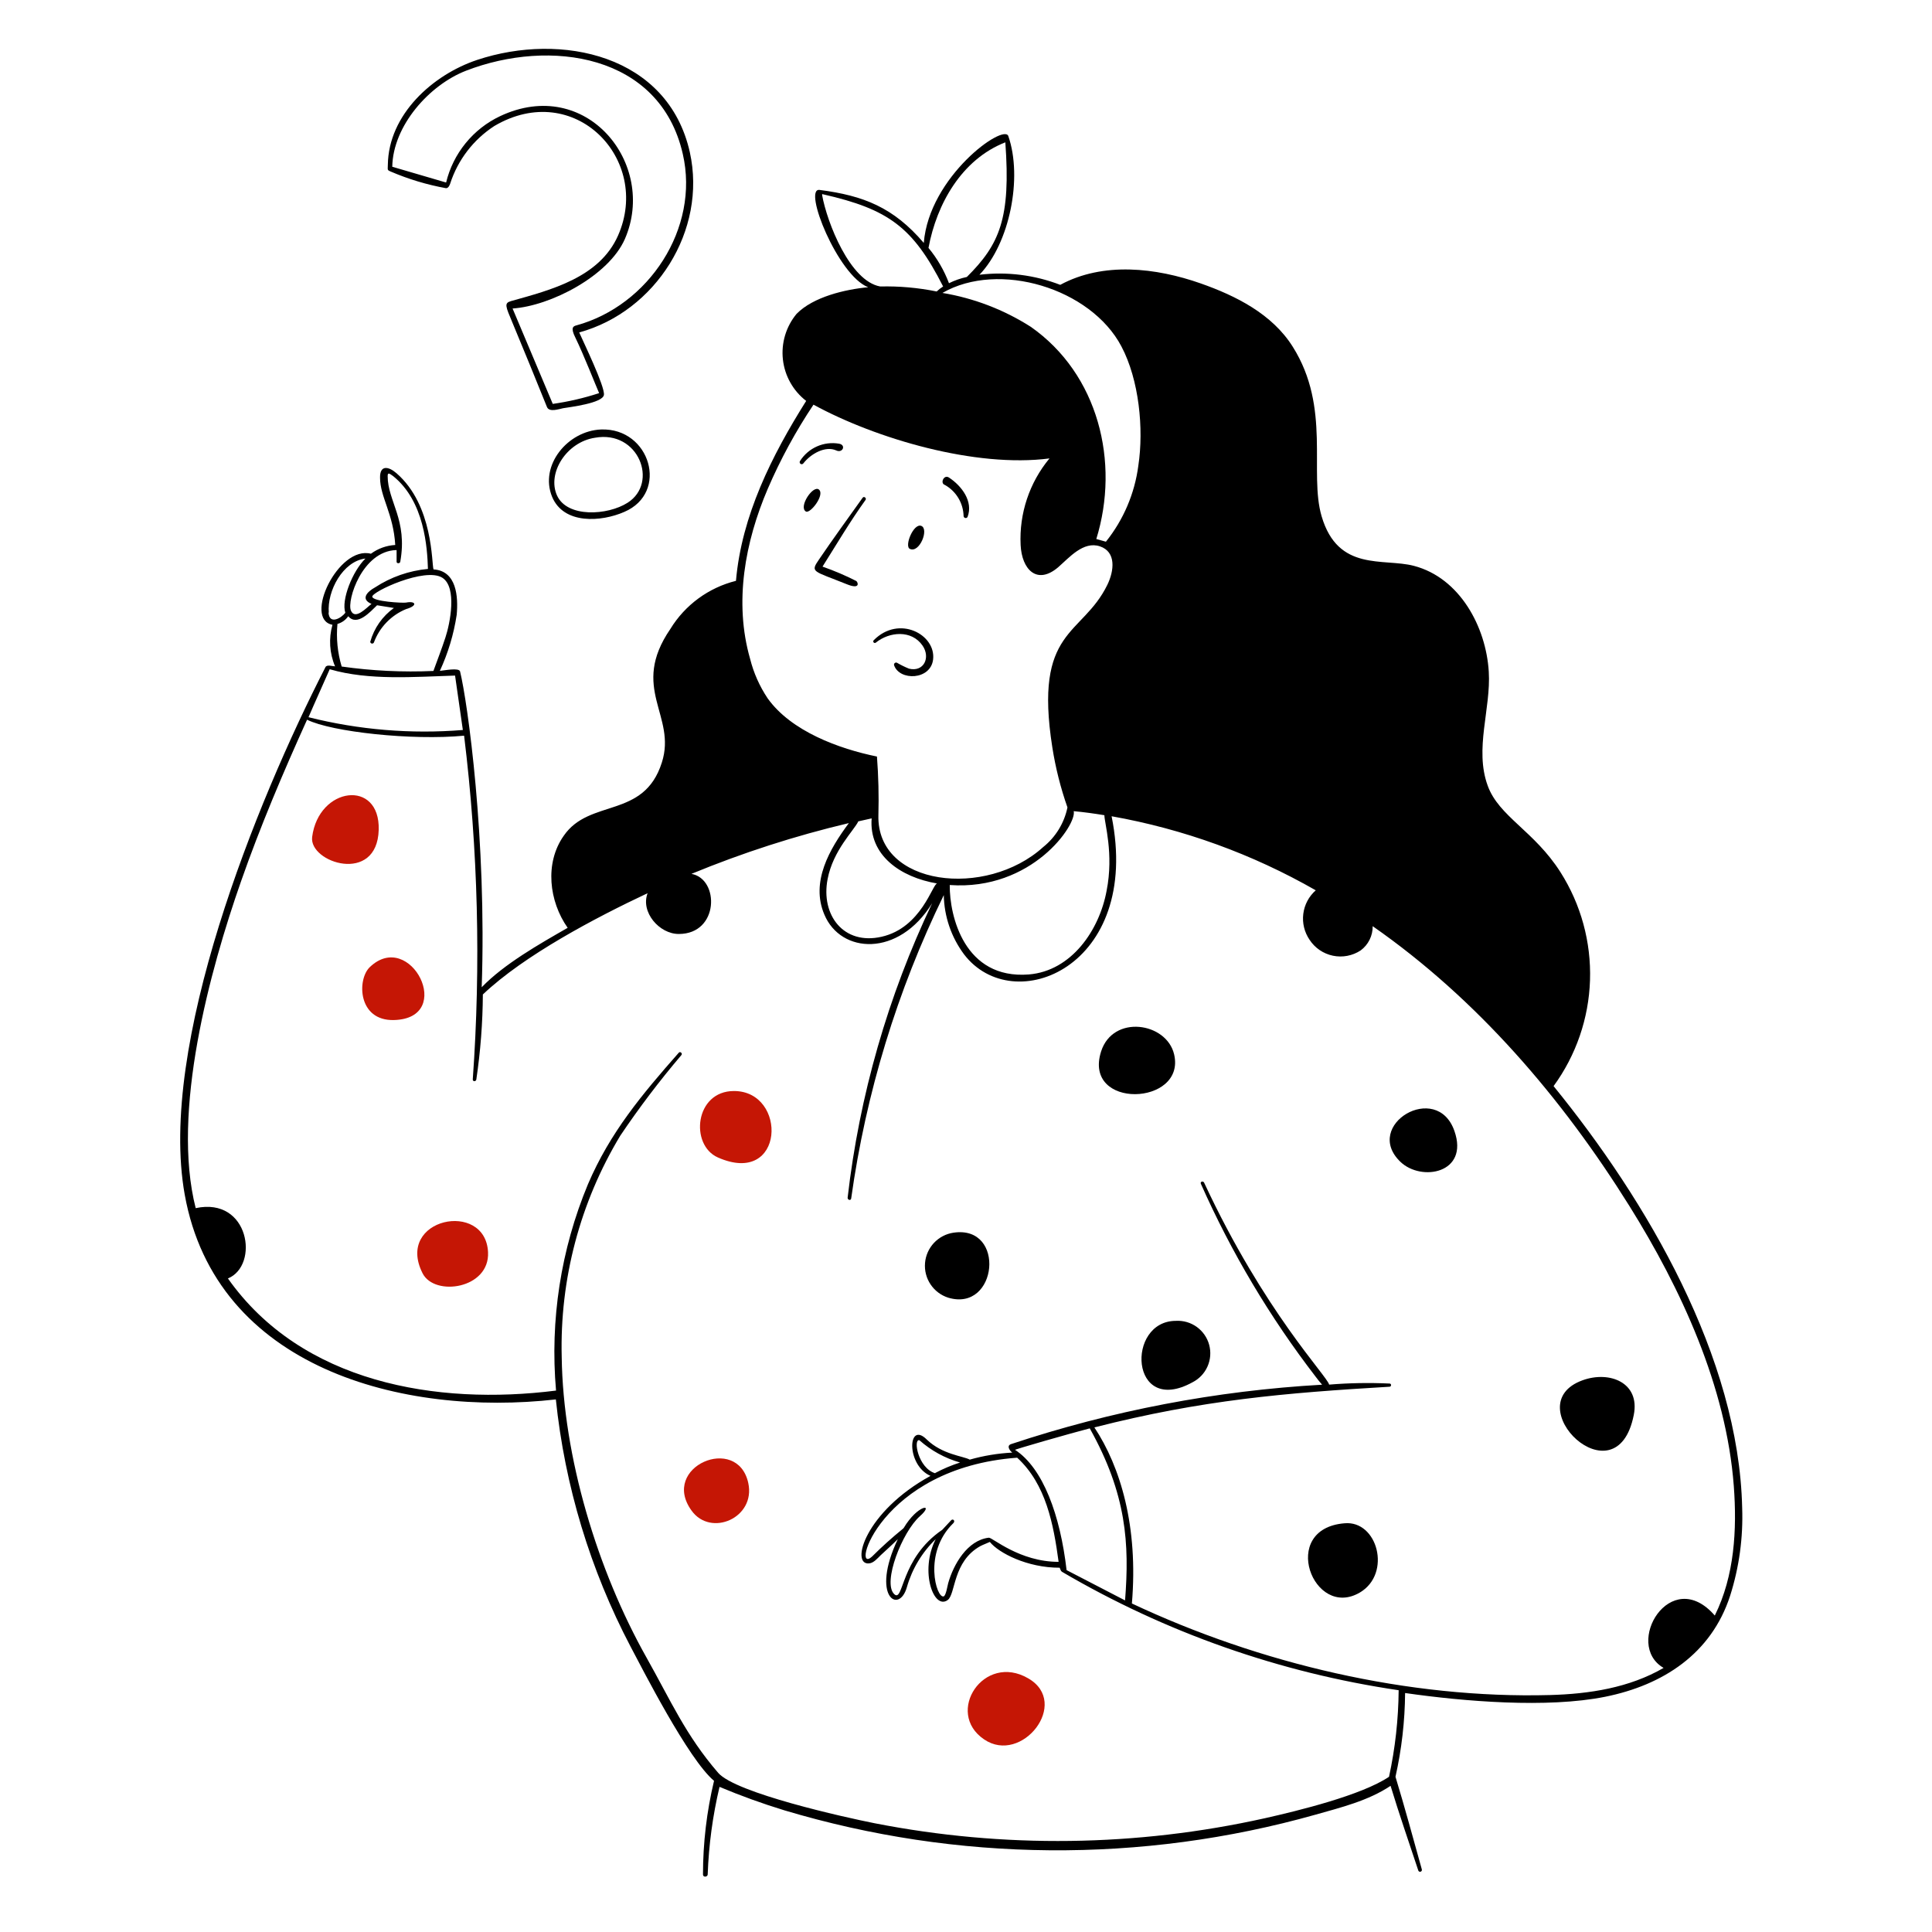 <svg width="154" height="154" viewBox="0 0 154 154" fill="none" xmlns="http://www.w3.org/2000/svg">
<path d="M47.917 34.234C45.257 34.333 42.98 37.093 44.008 39.6C44.935 41.823 47.932 41.608 49.764 40.803C53.352 39.27 51.827 34.096 47.917 34.234ZM50.025 40.075C48.423 41.094 45.203 41.278 44.399 39.492C43.594 37.706 45.165 35.23 47.426 34.893C50.899 34.264 52.524 38.488 50.025 40.075ZM64.038 36.932C64.635 36.166 65.793 35.514 66.659 35.905C67.165 36.142 67.464 35.476 66.889 35.368C66.291 35.263 65.675 35.339 65.12 35.584C64.564 35.83 64.094 36.235 63.769 36.748C63.757 36.766 63.749 36.785 63.744 36.806C63.74 36.827 63.74 36.849 63.744 36.87C63.748 36.891 63.755 36.911 63.767 36.929C63.779 36.947 63.794 36.962 63.812 36.974C63.829 36.986 63.849 36.995 63.87 36.999C63.891 37.004 63.912 37.004 63.933 37C63.954 36.996 63.974 36.988 63.992 36.976C64.01 36.965 64.026 36.95 64.038 36.932ZM31.145 13.675C32.559 14.282 34.038 14.727 35.553 15.001C35.737 15.001 35.836 14.779 35.882 14.641C36.493 12.747 37.739 11.123 39.408 10.041C45.794 6.285 51.941 12.701 49.266 18.772C47.779 22.138 43.9 23.111 40.734 24C40.167 24.161 40.298 24.407 40.849 25.725C41.78 27.963 42.697 30.204 43.601 32.448C43.785 32.885 44.567 32.601 44.882 32.54C45.372 32.455 48.055 32.141 48.139 31.474C48.224 30.807 46.499 27.25 46.169 26.499C52.256 24.828 56.372 18.374 54.985 12.127C53.245 4.377 44.759 2.545 38.036 4.775C34.495 5.956 30.969 9.122 30.915 13.138C30.915 13.545 30.838 13.545 31.145 13.675ZM37.155 5.634C43.816 3.058 52.608 4.292 54.425 12.272C55.79 18.198 51.704 24.368 45.932 25.94C45.702 26.001 45.456 26.108 45.863 26.913C46.507 28.224 47.526 30.823 47.756 31.336C46.552 31.73 45.316 32.017 44.061 32.195L40.857 24.591C43.877 24.391 48.523 21.992 49.81 19.048C52.401 13.092 46.76 6.009 39.861 9.26C38.795 9.764 37.855 10.501 37.111 11.417C36.367 12.332 35.837 13.402 35.56 14.549L31.268 13.292C31.321 10.026 34.219 6.768 37.155 5.634ZM65.287 39.032C64.827 38.611 63.624 40.404 64.237 40.772C64.582 40.972 65.755 39.462 65.287 39.032ZM75.321 38.657C75.761 38.905 76.129 39.263 76.389 39.695C76.65 40.128 76.794 40.62 76.808 41.125C76.808 41.162 76.821 41.198 76.843 41.227C76.866 41.257 76.898 41.278 76.933 41.287C76.969 41.297 77.007 41.294 77.041 41.28C77.075 41.266 77.104 41.241 77.123 41.209C77.598 39.96 76.647 38.726 75.643 38.066C75.237 37.791 74.907 38.534 75.321 38.657ZM69.817 51.221C70.898 50.347 72.661 50.193 73.535 51.458C74.194 52.416 73.635 53.589 72.454 53.298C72.121 53.163 71.799 53.004 71.489 52.823C71.46 52.812 71.428 52.809 71.398 52.815C71.368 52.821 71.34 52.835 71.317 52.855C71.294 52.876 71.277 52.902 71.268 52.931C71.26 52.961 71.259 52.992 71.266 53.022C71.688 54.287 74.187 54.225 74.378 52.562C74.608 50.577 71.657 48.998 69.649 51.029C69.623 51.051 69.608 51.083 69.606 51.117C69.604 51.15 69.615 51.184 69.637 51.209C69.66 51.234 69.691 51.25 69.725 51.252C69.759 51.254 69.792 51.243 69.817 51.221ZM72.531 43.754C73.298 44.107 74.064 42.183 73.443 41.922C72.822 41.662 72.056 43.555 72.531 43.754ZM67.495 46.568C68.576 47.005 68.407 46.445 68.261 46.315C67.389 45.872 66.487 45.487 65.563 45.165C66.69 43.379 67.755 41.57 68.99 39.853C69.097 39.707 68.867 39.523 68.76 39.676C67.594 41.309 66.414 42.934 65.287 44.59C64.567 45.64 64.796 45.479 67.495 46.568ZM95.052 110.184C95.583 109.915 96.006 109.471 96.248 108.928C96.491 108.384 96.538 107.773 96.384 107.199C96.229 106.624 95.881 106.12 95.398 105.771C94.916 105.423 94.328 105.251 93.734 105.285C89.725 105.285 90.054 112.928 95.052 110.184ZM111.625 92.607C113.296 94.216 117.114 93.526 115.933 90.154C114.53 86.129 108.59 89.686 111.625 92.607ZM107.171 121.421C101.913 121.85 104.68 129.14 108.406 126.933C110.943 125.423 109.808 121.176 107.171 121.421ZM93.588 84.037C92.983 81.484 88.721 80.848 87.77 83.807C86.283 88.475 94.562 88.153 93.588 84.037ZM126.144 110.023C120.816 111.954 128.857 119.781 130.229 112.782C130.743 110.207 128.298 109.241 126.144 110.023ZM76.011 98.256C75.414 98.342 74.863 98.629 74.449 99.068C74.036 99.508 73.783 100.074 73.734 100.676C73.684 101.278 73.839 101.878 74.175 102.38C74.511 102.882 75.007 103.255 75.582 103.438C79.53 104.618 80.197 97.643 76.011 98.256Z" fill="black"/>
<path d="M138.868 120.179C138.6 108.191 131.279 95.719 123.836 86.574C125.63 84.116 126.641 81.176 126.74 78.135C126.838 75.094 126.019 72.094 124.388 69.526C122.295 66.23 119.474 65.087 118.585 62.627C117.512 59.699 118.854 56.494 118.67 53.535C118.455 49.979 116.37 46.062 112.698 45.103C110.261 44.467 106.658 45.602 105.347 41.156C104.32 37.668 106.114 32.509 103.047 27.641C101.407 25.027 98.517 23.579 95.704 22.59C92.147 21.34 87.939 20.85 84.512 22.705C82.464 21.916 80.253 21.639 78.073 21.9C80.488 19.386 81.523 14.158 80.373 10.846C80.02 9.819 74.064 14.058 73.635 19.363C71.22 16.534 68.836 15.591 65.325 15.139C63.976 14.963 66.79 21.969 69.204 22.896C67.364 23.065 64.82 23.663 63.493 25.02C63.078 25.521 62.767 26.101 62.58 26.725C62.393 27.349 62.333 28.004 62.405 28.651C62.476 29.299 62.677 29.925 62.996 30.493C63.315 31.061 63.745 31.559 64.26 31.957C61.523 36.311 59.116 41.102 58.664 46.299C56.486 46.841 54.608 48.218 53.436 50.132C50.178 54.885 53.965 57.031 52.754 60.787C51.321 65.302 46.989 63.623 44.935 66.621C43.402 68.79 43.762 71.848 45.249 73.956C43.004 75.244 40.175 76.846 38.397 78.694C38.803 66.881 37.27 55.958 36.672 53.52C36.587 53.198 35.384 53.451 35.062 53.474C35.718 52.055 36.17 50.551 36.404 49.005C36.534 47.564 36.404 45.502 34.556 45.387C34.395 44.935 34.556 40.282 31.605 37.721C30.961 37.162 30.279 37.055 30.294 38.074C30.294 39.607 31.36 40.949 31.505 43.44C30.805 43.48 30.131 43.723 29.566 44.138C26.967 43.463 24.154 49.365 26.5 49.802C26.191 50.898 26.264 52.066 26.707 53.114C26.5 53.114 26.055 52.945 25.94 53.183C20.398 63.991 12.587 83.331 14.725 95.228C17.217 109.08 32.126 112.928 44.307 111.548C45.023 118.439 47.047 125.131 50.27 131.264C51.175 132.965 54.87 140.248 56.916 141.949C56.332 144.395 56.036 146.901 56.035 149.416C56.035 149.661 56.403 149.623 56.41 149.416C56.495 147.062 56.81 144.723 57.353 142.432C59.045 143.142 60.772 143.767 62.528 144.303C76.319 148.43 91 148.55 104.856 144.648C106.888 144.073 109.072 143.536 110.843 142.348C111.541 144.648 112.307 146.848 113.051 149.094C113.056 149.112 113.065 149.13 113.078 149.145C113.09 149.16 113.105 149.172 113.122 149.182C113.139 149.191 113.158 149.197 113.177 149.199C113.197 149.201 113.216 149.199 113.235 149.193C113.253 149.188 113.271 149.179 113.286 149.166C113.301 149.154 113.313 149.139 113.323 149.122C113.332 149.105 113.338 149.086 113.34 149.067C113.342 149.047 113.34 149.028 113.334 149.009C112.645 146.541 111.978 144.073 111.234 141.627C111.726 139.435 111.983 137.197 112.001 134.951C116.692 135.625 123.33 136.177 127.945 135.25C132.56 134.322 136.415 131.816 137.91 127.193C138.63 124.928 138.954 122.555 138.868 120.179ZM89.387 27.611C90.798 30.278 91.181 34.18 90.737 37.116C90.447 39.336 89.553 41.433 88.153 43.179L87.387 42.965C89.28 36.832 87.548 29.818 82.159 26.047C80.019 24.683 77.625 23.765 75.122 23.349C79.622 20.758 86.95 22.981 89.387 27.611ZM80.135 11.345C80.58 17.416 79.675 19.485 77.069 22.076C76.575 22.183 76.096 22.35 75.643 22.575C75.258 21.553 74.707 20.602 74.01 19.761C74.662 16.25 76.655 12.709 80.135 11.345ZM65.532 15.553C65.532 15.446 65.532 15.469 65.624 15.492C70.829 16.68 72.776 18.105 75.176 22.835C74.992 22.951 74.82 23.084 74.662 23.234C73.182 22.933 71.672 22.799 70.162 22.835C67.755 22.413 65.923 17.738 65.532 15.553ZM64.843 32.256C69.825 34.977 77.766 37.308 83.654 36.541C82.053 38.473 81.233 40.934 81.354 43.44C81.446 45.387 82.649 46.66 84.344 45.218C85.225 44.452 86.352 43.11 87.67 43.547C88.989 43.984 88.812 45.494 88.268 46.614C86.252 50.745 82.381 50.055 83.884 59.591C84.14 61.214 84.543 62.809 85.087 64.359C84.831 65.605 84.148 66.722 83.155 67.517C78.61 71.641 69.871 70.653 70.017 64.988C70.06 63.426 70.021 61.862 69.902 60.304C66.889 59.691 63.064 58.296 61.186 55.659C60.544 54.699 60.072 53.636 59.791 52.516C58.495 48.009 59.385 43.195 61.201 38.956C62.208 36.616 63.427 34.373 64.843 32.256ZM85.585 64.658C86.428 64.735 87.233 64.85 88.031 64.98C88.031 65.593 88.797 68.046 88.207 71.005C87.632 74.14 85.409 77.398 82.005 77.674C76.87 78.08 75.681 73.013 75.704 70.545C82.274 71.013 85.854 65.716 85.585 64.658ZM74.7 70.423C74.34 70.423 73.459 73.949 70.27 74.669C67.249 75.359 65.41 72.945 65.969 70.07C66.406 67.77 68.085 66.184 68.415 65.471L69.48 65.233C69.25 68.161 71.757 69.924 74.7 70.423ZM35.261 46.054C36.457 46.821 35.867 49.718 35.507 50.807C35.215 51.703 34.87 52.593 34.548 53.482C32.105 53.591 29.657 53.473 27.235 53.129C26.905 52.029 26.791 50.877 26.898 49.733C27.248 49.637 27.552 49.42 27.757 49.12C28.47 49.956 29.52 48.76 30.056 48.246L31.398 48.461C30.481 49.12 29.816 50.072 29.512 51.159C29.515 51.193 29.529 51.225 29.551 51.25C29.574 51.275 29.604 51.292 29.637 51.298C29.67 51.304 29.705 51.299 29.735 51.283C29.765 51.268 29.789 51.243 29.803 51.213C30.023 50.617 30.364 50.072 30.805 49.615C31.246 49.157 31.776 48.795 32.364 48.553C33.345 48.269 33.13 47.878 32.364 48.032C32.126 48.078 29.719 47.955 29.673 47.564C29.627 47.173 33.889 45.18 35.261 46.054ZM31.613 43.862V44.782C31.613 44.927 31.873 44.935 31.904 44.782C32.509 41.432 30.9 39.96 30.9 37.944C30.9 37.568 31.153 37.837 31.329 37.944C33.843 39.96 34.058 43.662 34.111 45.349C32.607 45.488 31.16 45.994 29.895 46.821C29.252 47.173 28.723 47.756 29.612 48.139C29.244 48.407 28.309 49.465 27.971 48.668C27.634 47.871 28.868 43.923 31.59 43.846L31.613 43.862ZM26.208 48.837C26.063 47.104 27.328 44.736 29.129 44.521C28.102 45.525 27.182 47.832 27.527 48.844C27.212 49.266 26.247 49.833 26.185 48.821L26.208 48.837ZM26.308 53.352C29.413 54.256 33.054 53.949 36.273 53.85L36.894 58.188C32.765 58.523 28.609 58.179 24.591 57.169C25.143 55.881 25.725 54.624 26.285 53.336L26.308 53.352ZM136.691 128.78C133.165 124.71 129.386 131.08 132.605 132.95C129.869 134.537 126.672 135.027 123.553 135.112C112.269 135.418 100.41 132.605 90.223 127.814C90.744 121.682 89.311 116.914 87.233 113.779C95.842 111.579 102.472 111.027 110.766 110.536C110.904 110.536 110.935 110.291 110.766 110.283C109.159 110.208 107.549 110.236 105.945 110.368C105.799 109.685 100.794 104.603 95.98 94.27C95.903 94.109 95.65 94.186 95.719 94.354C98.147 99.829 101.219 104.993 104.872 109.739C105.033 109.954 105.201 110.168 105.385 110.375C96.946 110.851 88.608 112.444 80.587 115.112C80.219 115.243 80.472 115.618 80.687 115.787C79.54 115.846 78.404 116.034 77.299 116.347C76.793 116.063 75.114 115.948 73.872 114.745C72.339 113.211 72.217 116.799 74.171 117.642C68.944 120.501 67.763 124.779 69.281 124.618C69.649 124.579 69.94 124.219 70.201 123.966C70.653 123.545 71.121 123.131 71.565 122.686C69.38 127.285 71.665 128.696 72.286 126.519C72.702 125.061 73.495 123.739 74.585 122.686C73.282 125.231 74.432 128.381 75.551 127.531C76.18 127.04 75.95 124.464 78.135 123.246C78.38 123.115 78.64 123.031 78.901 122.908C79.599 123.782 81.883 124.97 84.466 124.963C84.543 125.139 84.55 125.223 84.658 125.292C92.911 130.133 102.021 133.336 111.487 134.728C111.468 137.048 111.211 139.36 110.72 141.627C108.536 143.099 103.484 144.333 100.824 144.931C90.591 147.209 79.998 147.345 69.71 145.33C67.341 144.862 58.633 142.923 57.246 141.313C54.647 138.301 53.482 135.587 51.528 132.115C47.626 125.177 44.882 116.132 44.774 108.168C44.617 101.967 46.234 95.85 49.435 90.537C50.938 88.303 52.566 86.156 54.31 84.106C54.433 83.968 54.218 83.776 54.103 83.914C51.167 87.248 48.63 90.269 46.867 94.393C44.703 99.59 43.83 105.234 44.322 110.843C34.809 112.046 24.054 110.237 18.167 101.905C20.689 100.878 19.884 95.382 15.599 96.301C13.645 88.636 16.718 77.36 19.217 70.239C20.75 65.862 22.56 61.6 24.476 57.368C26.431 58.342 32.854 59.039 36.994 58.641C38.107 67.734 38.338 76.914 37.684 86.052C37.684 86.221 37.937 86.221 37.967 86.052C38.299 83.806 38.474 81.539 38.489 79.269C41.792 76.133 47.495 73.136 51.62 71.197C51.045 72.692 52.547 74.455 54.111 74.447C57.33 74.447 57.361 70.055 55.115 69.656C59.184 67.976 63.38 66.622 67.663 65.609C66.13 67.671 64.597 70.292 65.709 72.898C67.012 76.026 71.626 76.34 74.302 71.994C70.777 79.395 68.5 87.329 67.564 95.473C67.564 95.657 67.817 95.719 67.847 95.535C69.02 87.135 71.511 78.973 75.229 71.35C75.262 73.051 75.824 74.699 76.839 76.064C80.756 81.216 91.02 77.084 88.606 65.064C94.329 66.081 99.835 68.078 104.879 70.967C104.329 71.451 103.975 72.12 103.885 72.848C103.794 73.575 103.974 74.31 104.389 74.915C104.6 75.237 104.874 75.516 105.193 75.733C105.512 75.95 105.871 76.102 106.249 76.18C106.627 76.259 107.017 76.262 107.396 76.189C107.775 76.117 108.137 75.97 108.459 75.758C108.76 75.535 109.004 75.243 109.171 74.907C109.337 74.572 109.422 74.201 109.417 73.826C117.773 79.652 124.511 87.532 129.877 96.125C133.993 102.717 137.603 110.513 138.201 118.447C138.462 121.942 138.255 125.614 136.691 128.765V128.78ZM75.82 121.176L75.107 121.942C71.726 124.242 72.04 127.791 71.274 127.063C70.331 126.143 71.91 122.111 73.328 120.854C74.539 119.781 73.137 119.934 72.033 121.797L71.971 121.858C71.114 122.554 70.292 123.293 69.511 124.073C67.794 125.653 70.063 117.013 81.078 116.193C83.378 118.301 83.976 121.498 84.382 124.495C81.254 124.495 79.1 122.54 78.817 122.571C77.107 122.77 76.003 124.702 75.582 126.189C75.528 126.373 75.406 127.186 75.222 127.247C74.647 127.446 73.55 123.782 75.988 121.413C76.172 121.23 75.965 121.03 75.82 121.176ZM74.547 117.435C73.175 117.021 72.776 114.691 73.282 114.798C74.215 115.628 75.324 116.236 76.525 116.577C75.842 116.796 75.18 117.076 74.547 117.412V117.435ZM80.894 115.58C80.679 115.58 85.493 114.208 86.865 113.855C89.809 119.122 90.031 123.054 89.679 127.569L85.018 125.154C84.512 120.785 83.148 117.013 80.894 115.557V115.58Z" fill="black"/>
<path d="M33.682 101.491C34.633 103.384 39.048 102.733 38.902 99.812C38.703 95.627 31.467 97.099 33.682 101.491ZM30.187 66.145C30.302 62.075 25.396 62.703 24.882 66.713C24.614 68.767 30.064 70.53 30.187 66.145ZM29.474 77.092C28.447 78.08 28.523 81.384 31.398 81.308C36.357 81.185 32.709 73.987 29.474 77.092ZM55.123 120.409C56.656 122.548 60.251 120.992 59.645 118.209C58.787 114.277 52.593 116.914 55.123 120.409ZM58.503 86.965C55.383 86.965 54.969 91.265 57.223 92.262C62.566 94.623 62.803 86.965 58.503 86.965ZM78.441 138.646C81.446 140.7 85.34 135.74 81.967 133.786C78.418 131.708 75.283 136.507 78.441 138.646Z" fill="#C51605"/>
</svg>
